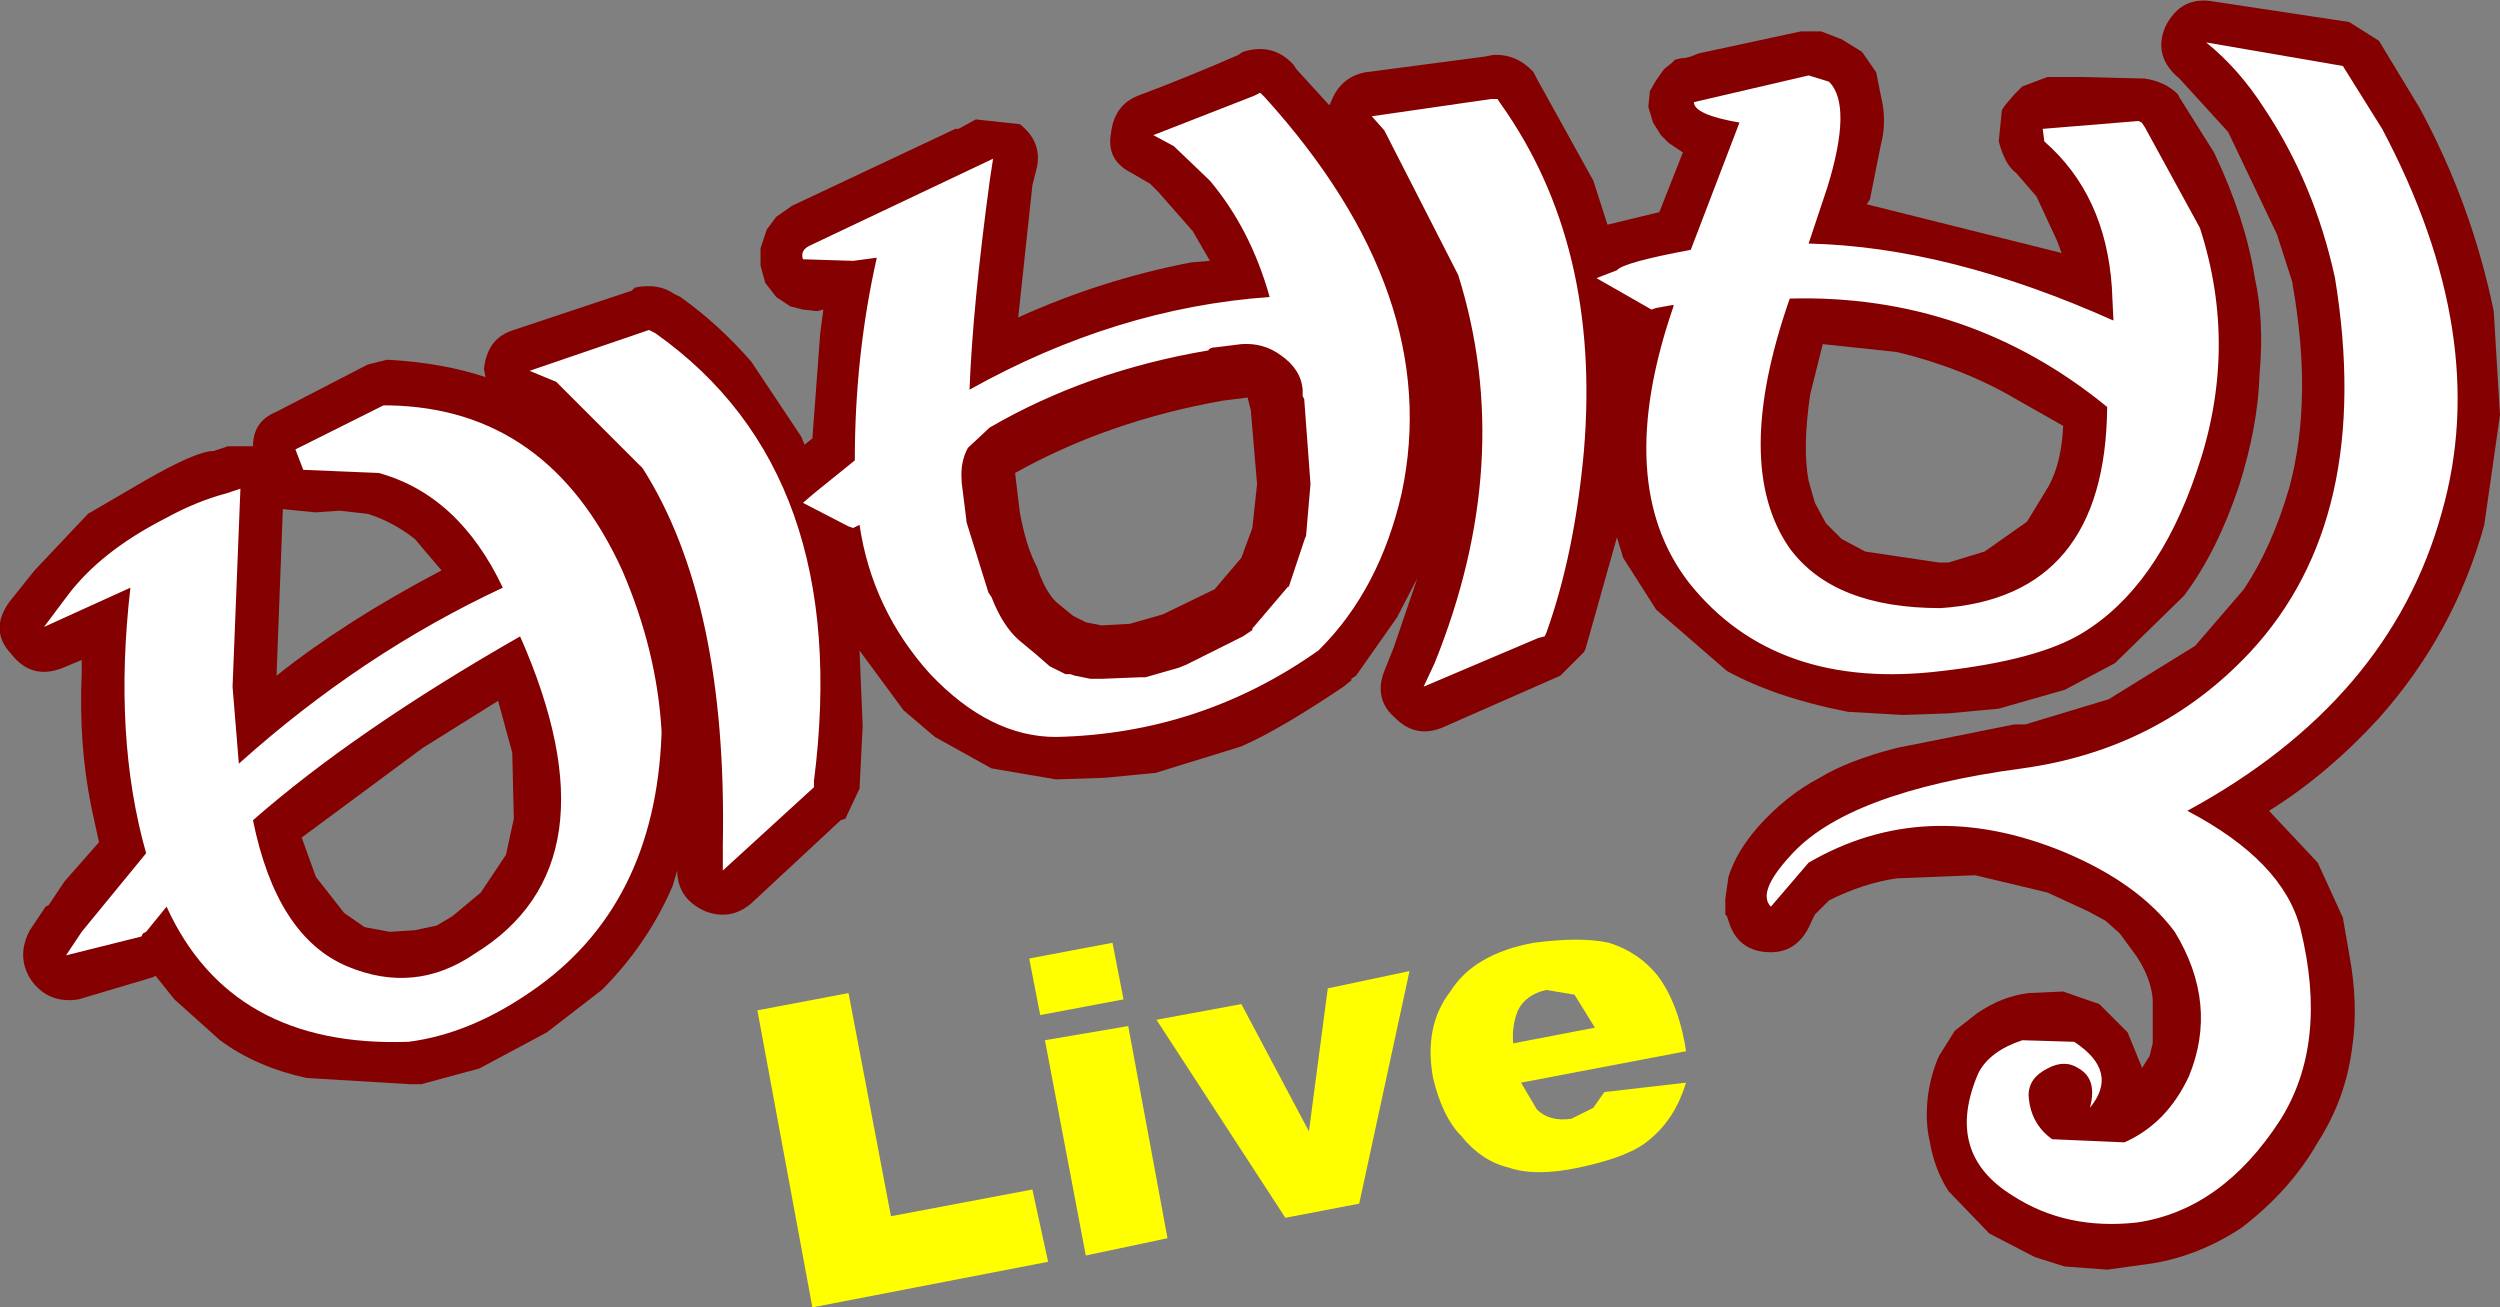 <?xml version="1.0" encoding="UTF-8" standalone="no"?>
<svg xmlns:xlink="http://www.w3.org/1999/xlink" height="41.6px" width="79.55px" xmlns="http://www.w3.org/2000/svg">
  <rect width="100%" height="100%" fill="#808080" stroke="none"/>
  <g transform="matrix(1.0, 0.0, 0.0, 1.0, 14.6, 8.85)">
    <path d="M-3.8 7.4 L-4.5 7.45 -4.6 7.45 -5.6 7.35 -5.8 12.65 Q-3.6 10.9 -0.55 9.3 L-1.4 8.3 Q-2.1 7.75 -2.9 7.5 L-3.8 7.4 M1.5 18.35 L1.75 17.2 1.7 15.1 1.25 13.45 -1.15 14.95 -5.0 17.8 -4.55 19.05 -3.65 20.2 -3.0 20.65 -2.2 20.8 -1.4 20.75 -0.7 20.6 -0.2 20.3 0.7 19.55 1.5 18.35 M25.2 4.2 L25.1 3.8 24.3 3.9 Q20.65 4.55 17.7 6.2 L17.85 7.45 Q18.05 8.55 18.4 9.2 18.65 9.95 19.0 10.3 L19.55 10.75 19.95 10.95 20.45 11.05 21.35 11.0 22.4 10.7 24.05 9.9 24.9 8.9 25.25 7.95 25.4 6.55 25.2 4.2 M49.55 3.85 Q47.85 2.85 45.75 2.35 L43.4 2.1 43.0 3.7 Q42.75 5.4 42.95 6.45 L43.15 7.15 43.5 7.8 44.0 8.3 44.75 8.7 47.1 9.05 47.15 9.05 47.4 9.05 48.55 8.7 49.9 7.75 50.6 6.6 Q51.0 5.85 51.05 4.7 L49.55 3.85 M55.85 -8.8 L60.15 -8.15 61.1 -7.55 62.4 -5.4 Q64.05 -2.35 64.75 1.05 L64.95 4.35 64.45 7.85 Q63.5 11.3 61.1 14.0 59.45 15.8 57.6 16.95 L59.15 18.6 59.95 20.35 60.15 21.5 Q60.45 23.1 60.25 24.45 60.05 26.1 59.15 27.5 58.3 29.0 56.75 30.2 55.4 31.1 53.9 31.35 L52.45 31.55 51.1 31.45 50.15 31.15 48.7 30.4 47.4 29.05 Q46.95 28.35 46.8 27.45 46.65 26.8 46.75 26.0 46.85 25.3 47.1 24.75 L47.6 23.95 48.3 23.4 Q49.1 22.85 49.95 22.75 L51.05 22.7 52.2 23.1 53.1 24.0 53.55 25.1 53.55 25.15 53.8 24.75 53.9 24.35 53.9 22.95 Q53.85 22.3 53.4 21.6 L52.85 20.85 52.4 20.45 51.85 20.15 50.55 19.55 48.25 19.0 45.75 19.1 Q44.7 19.25 43.6 19.8 L43.15 20.25 43.05 20.45 Q42.65 21.45 41.75 21.45 40.7 21.45 40.4 20.45 L40.35 20.3 40.3 20.25 40.3 19.75 40.4 19.05 Q40.65 18.25 41.35 17.45 42.25 16.45 43.3 15.9 44.2 15.35 45.75 14.95 L49.5 14.2 49.85 14.2 52.5 13.4 55.25 11.7 56.8 9.9 Q57.7 8.55 58.25 6.65 59.0 3.85 58.35 0.2 L58.35 0.15 57.85 -1.4 56.3 -4.65 54.75 -6.35 Q53.9 -7.05 54.3 -8.0 54.8 -9.0 55.85 -8.8 M9.6 -0.4 L9.6 -0.95 9.8 -1.55 10.1 -1.95 10.6 -2.3 15.8 -4.75 15.9 -4.75 16.45 -5.05 17.85 -4.9 Q18.55 -4.35 18.4 -3.55 L18.25 -2.95 17.8 1.25 Q20.45 0.05 23.3 -0.5 L23.9 -0.55 23.35 -1.5 22.25 -2.75 22.0 -3.0 21.4 -3.35 Q20.6 -3.75 20.75 -4.6 20.85 -5.5 21.6 -5.8 23.2 -6.4 24.8 -7.1 L24.95 -7.2 Q25.9 -7.5 26.55 -6.8 L26.65 -6.65 27.7 -5.5 27.75 -5.6 Q28.05 -6.4 28.85 -6.55 L32.65 -7.05 32.9 -7.1 Q33.65 -7.15 34.2 -6.55 L34.3 -6.35 36.1 -3.1 36.55 -1.7 38.2 -2.1 38.95 -4.0 38.5 -4.3 38.25 -4.55 38.0 -4.95 37.85 -5.45 37.9 -5.95 38.1 -6.3 38.35 -6.65 38.6 -6.85 38.7 -6.95 38.9 -7.0 39.0 -7.0 39.2 -7.05 39.45 -7.15 42.7 -7.85 43.35 -7.85 44.0 -7.6 44.65 -7.2 45.1 -6.55 45.25 -5.8 Q45.45 -5.0 45.25 -4.25 L44.9 -2.5 44.8 -2.35 51.0 -0.8 50.85 -1.2 50.2 -2.6 49.55 -3.35 Q49.2 -3.6 49.0 -4.35 L49.1 -5.35 49.2 -5.5 49.5 -5.85 49.75 -6.1 50.15 -6.25 50.55 -6.4 51.05 -6.4 51.65 -6.4 53.65 -6.35 Q54.3 -6.25 54.7 -5.85 L54.75 -5.75 55.85 -4.0 Q56.85 -1.9 57.15 0.0 57.45 1.35 57.3 3.05 57.25 4.7 56.65 6.6 55.95 8.7 54.9 10.1 L52.7 12.25 51.1 13.1 49.0 13.7 47.4 13.85 45.95 13.9 44.2 13.8 Q41.9 13.35 40.35 12.5 L38.1 10.55 37.05 8.9 36.85 8.25 35.95 11.45 35.85 11.8 35.8 11.9 35.05 12.65 31.3 14.3 Q30.45 14.65 29.8 14.0 29.1 13.4 29.45 12.5 L29.75 11.75 30.5 9.55 29.85 10.8 28.55 12.65 28.4 12.75 28.4 12.8 28.15 13.0 Q26.15 14.35 24.9 14.9 L22.15 15.75 22.1 15.75 20.55 15.9 19.0 15.95 16.95 15.6 15.15 14.6 14.15 13.75 12.75 11.85 12.85 14.25 12.75 16.25 12.7 16.35 12.3 17.2 12.15 17.25 9.3 19.9 Q8.65 20.45 7.85 20.15 6.95 19.75 6.95 18.85 L6.8 19.35 Q6.0 21.2 4.55 22.65 L2.8 24.0 0.65 25.15 -1.2 25.65 -1.55 25.65 -4.85 25.45 Q-6.45 25.1 -7.6 24.25 L-9.05 22.95 -9.65 22.2 -9.75 22.25 -12.1 22.95 Q-13.05 23.1 -13.6 22.35 -14.1 21.6 -13.65 20.75 L-13.15 20.0 -13.05 19.95 -12.55 19.2 -11.45 17.95 -11.7 16.8 Q-12.1 14.8 -12.0 12.6 L-12.0 12.15 -12.6 12.4 Q-13.6 12.8 -14.25 11.95 -14.95 11.2 -14.3 10.3 L-13.5 9.3 -11.8 7.5 -10.0 6.45 Q-8.35 5.5 -7.8 5.5 L-7.35 5.35 -6.55 5.35 Q-6.55 4.55 -5.8 4.25 L-2.9 2.75 -2.3 2.6 -2.2 2.6 Q-0.5 2.7 0.85 3.15 L0.8 2.9 Q0.9 1.9 1.75 1.65 L5.5 0.4 5.6 0.3 Q6.35 0.15 6.85 0.5 L7.05 0.6 Q8.25 1.45 9.3 2.65 L10.9 5.05 11.0 5.3 11.25 5.1 11.5 1.75 11.6 1.0 11.4 1.05 10.95 1.0 10.55 0.9 10.1 0.6 9.75 0.15 9.6 -0.4" fill="#850000" fill-rule="evenodd" stroke="none"/>
    <path d="M42.35 8.6 Q43.75 10.5 47.15 10.5 52.4 10.15 52.45 4.1 48.05 0.5 42.35 0.65 40.5 5.95 42.35 8.6 M57.45 -5.4 Q56.65 -6.65 55.6 -7.5 L59.95 -6.75 61.2 -4.75 Q64.7 1.85 63.1 7.45 61.45 13.45 55.0 16.95 58.05 18.55 58.6 20.7 59.5 24.35 57.95 26.8 56.1 29.65 53.4 30.05 51.15 30.3 49.45 29.2 47.25 27.85 48.35 25.3 48.7 24.6 49.75 24.25 L51.4 24.3 Q52.85 25.25 51.9 26.4 52.15 25.5 51.55 25.15 51.1 24.85 50.55 25.15 49.95 25.45 49.95 26.0 50.0 26.9 50.7 27.4 L53.0 27.5 Q54.35 26.9 55.05 25.4 56.0 23.1 54.6 20.8 53.45 19.25 51.05 18.25 46.65 16.45 42.95 18.6 L41.75 20.0 Q41.3 19.55 42.35 18.4 44.15 16.35 49.75 15.6 54.1 15.0 57.0 11.9 60.95 7.65 59.7 0.0 59.05 -3.0 57.45 -5.4 M36.85 -0.25 Q37.05 -0.5 39.2 -0.9 L40.75 -4.95 Q39.3 -5.2 39.3 -5.6 L42.95 -6.45 43.6 -6.25 Q44.35 -5.5 43.55 -2.9 L42.95 -1.1 Q47.4 -1.0 52.65 1.35 L52.6 0.3 Q52.4 -2.65 50.45 -4.35 L50.4 -4.75 53.45 -5.0 53.55 -4.95 53.65 -4.8 55.4 -1.6 Q56.65 2.25 55.3 6.15 54.05 9.85 51.65 11.3 50.25 12.15 47.2 12.5 41.9 13.15 39.15 9.7 36.7 6.55 38.65 0.9 L38.65 0.85 38.1 0.95 37.95 1.0 36.2 0.0 36.85 -0.25 M29.45 -4.7 L29.05 -5.15 32.85 -5.7 33.05 -5.7 33.15 -5.55 Q36.35 -1.05 35.8 5.5 35.5 8.8 34.6 11.3 L34.55 11.4 34.35 11.45 30.7 13.0 31.05 12.25 Q33.65 5.8 31.8 -0.1 L29.45 -4.7 M13.3 -0.65 L12.55 -0.55 10.95 -0.6 Q10.85 -0.9 11.2 -1.05 L17.0 -3.8 16.9 -3.15 Q16.35 0.9 16.25 3.55 20.9 0.95 25.8 0.6 25.2 -1.55 23.9 -3.1 L22.75 -4.2 22.1 -4.55 25.3 -5.8 25.5 -5.9 25.65 -5.75 Q31.35 0.55 30.0 6.85 29.3 9.9 27.4 11.8 L27.35 11.85 Q23.6 14.5 19.0 14.6 16.9 14.6 15.0 12.6 13.15 10.55 12.75 7.85 L12.55 7.95 12.4 7.9 10.95 7.15 11.3 6.85 12.6 5.8 Q12.6 2.45 13.3 -0.65 M26.85 3.5 L26.85 3.55 26.85 3.5 M0.5 21.5 Q5.15 18.65 1.95 11.4 -3.3 14.4 -6.55 17.25 -5.8 20.95 -3.55 21.9 -1.4 22.8 0.5 21.5 M6.45 14.4 L6.45 14.5 Q6.25 20.0 2.3 22.7 0.35 24.05 -1.6 24.3 -7.25 24.5 -9.3 20.0 L-9.95 20.8 -10.05 20.85 -10.1 20.95 -12.5 21.55 -12.0 20.8 -9.95 18.3 Q-11.0 14.6 -10.45 9.85 L-13.2 11.1 -12.45 10.1 Q-11.4 8.7 -9.35 7.65 -8.35 7.1 -7.4 6.85 L-6.95 6.7 -7.2 13.0 -7.0 15.45 Q-3.1 11.95 1.4 9.85 0.0 6.9 -2.55 6.2 L-4.95 6.1 -5.2 5.45 -2.4 4.05 -2.2 4.05 Q2.85 4.15 5.2 9.3 6.3 11.85 6.45 14.4 M5.85 6.05 L3.1 3.3 2.25 2.95 6.05 1.65 6.25 1.75 Q12.55 6.2 11.3 16.0 L11.3 16.2 8.4 18.85 8.4 18.05 Q8.55 10.3 5.85 6.05 M26.85 3.55 Q26.8 2.9 26.15 2.45 25.6 2.05 24.9 2.1 L24.1 2.2 Q23.9 2.2 23.85 2.3 20.0 2.95 16.9 4.75 L16.95 4.7 16.2 5.4 Q15.95 5.85 16.0 6.45 L16.0 6.5 16.15 7.7 16.15 7.75 16.85 10.0 16.95 10.15 Q17.3 11.05 17.8 11.5 L18.4 12.0 18.8 12.35 18.9 12.4 19.3 12.6 19.45 12.6 19.6 12.65 20.1 12.75 20.2 12.75 20.45 12.75 21.7 12.7 21.85 12.7 22.9 12.4 23.15 12.3 24.95 11.4 25.25 11.2 25.25 11.15 26.4 9.8 26.4 9.85 26.95 8.2 26.95 8.3 27.1 6.55 26.9 3.85 26.85 3.75 26.85 3.55" fill="#ffffff" fill-rule="evenodd" stroke="none"/>
    <path d="M30.25 22.05 L28.65 29.45 26.3 29.9 22.2 23.6 24.9 23.1 27.05 27.15 27.65 22.6 30.25 22.05 M21.15 22.95 L18.5 23.45 18.15 21.65 20.8 21.15 21.15 22.95 M33.7 23.3 Q33.5 23.8 33.55 24.35 L36.15 23.85 35.5 22.8 34.6 22.65 Q33.95 22.8 33.7 23.3 M34.2 21.15 Q35.7 20.95 36.6 21.15 37.55 21.45 38.15 22.2 38.75 23.0 39.0 24.3 L39.05 24.6 33.8 25.6 34.3 26.45 Q34.7 26.85 35.4 26.75 L36.1 26.4 36.45 25.9 39.05 25.6 Q38.7 26.75 37.9 27.4 37.3 27.95 35.65 28.3 34.25 28.6 33.4 28.3 32.55 28.1 31.9 27.3 31.3 26.7 31.0 25.45 30.7 23.8 31.55 22.7 32.3 21.5 34.2 21.15 M12.4 22.75 L13.75 29.85 18.25 29.0 18.75 31.3 11.25 32.75 9.5 23.3 12.4 22.75 M19.95 31.1 L18.65 24.25 21.3 23.8 22.55 30.55 19.95 31.1" fill="#ffff00" fill-rule="evenodd" stroke="none"/>
  </g>
</svg>
